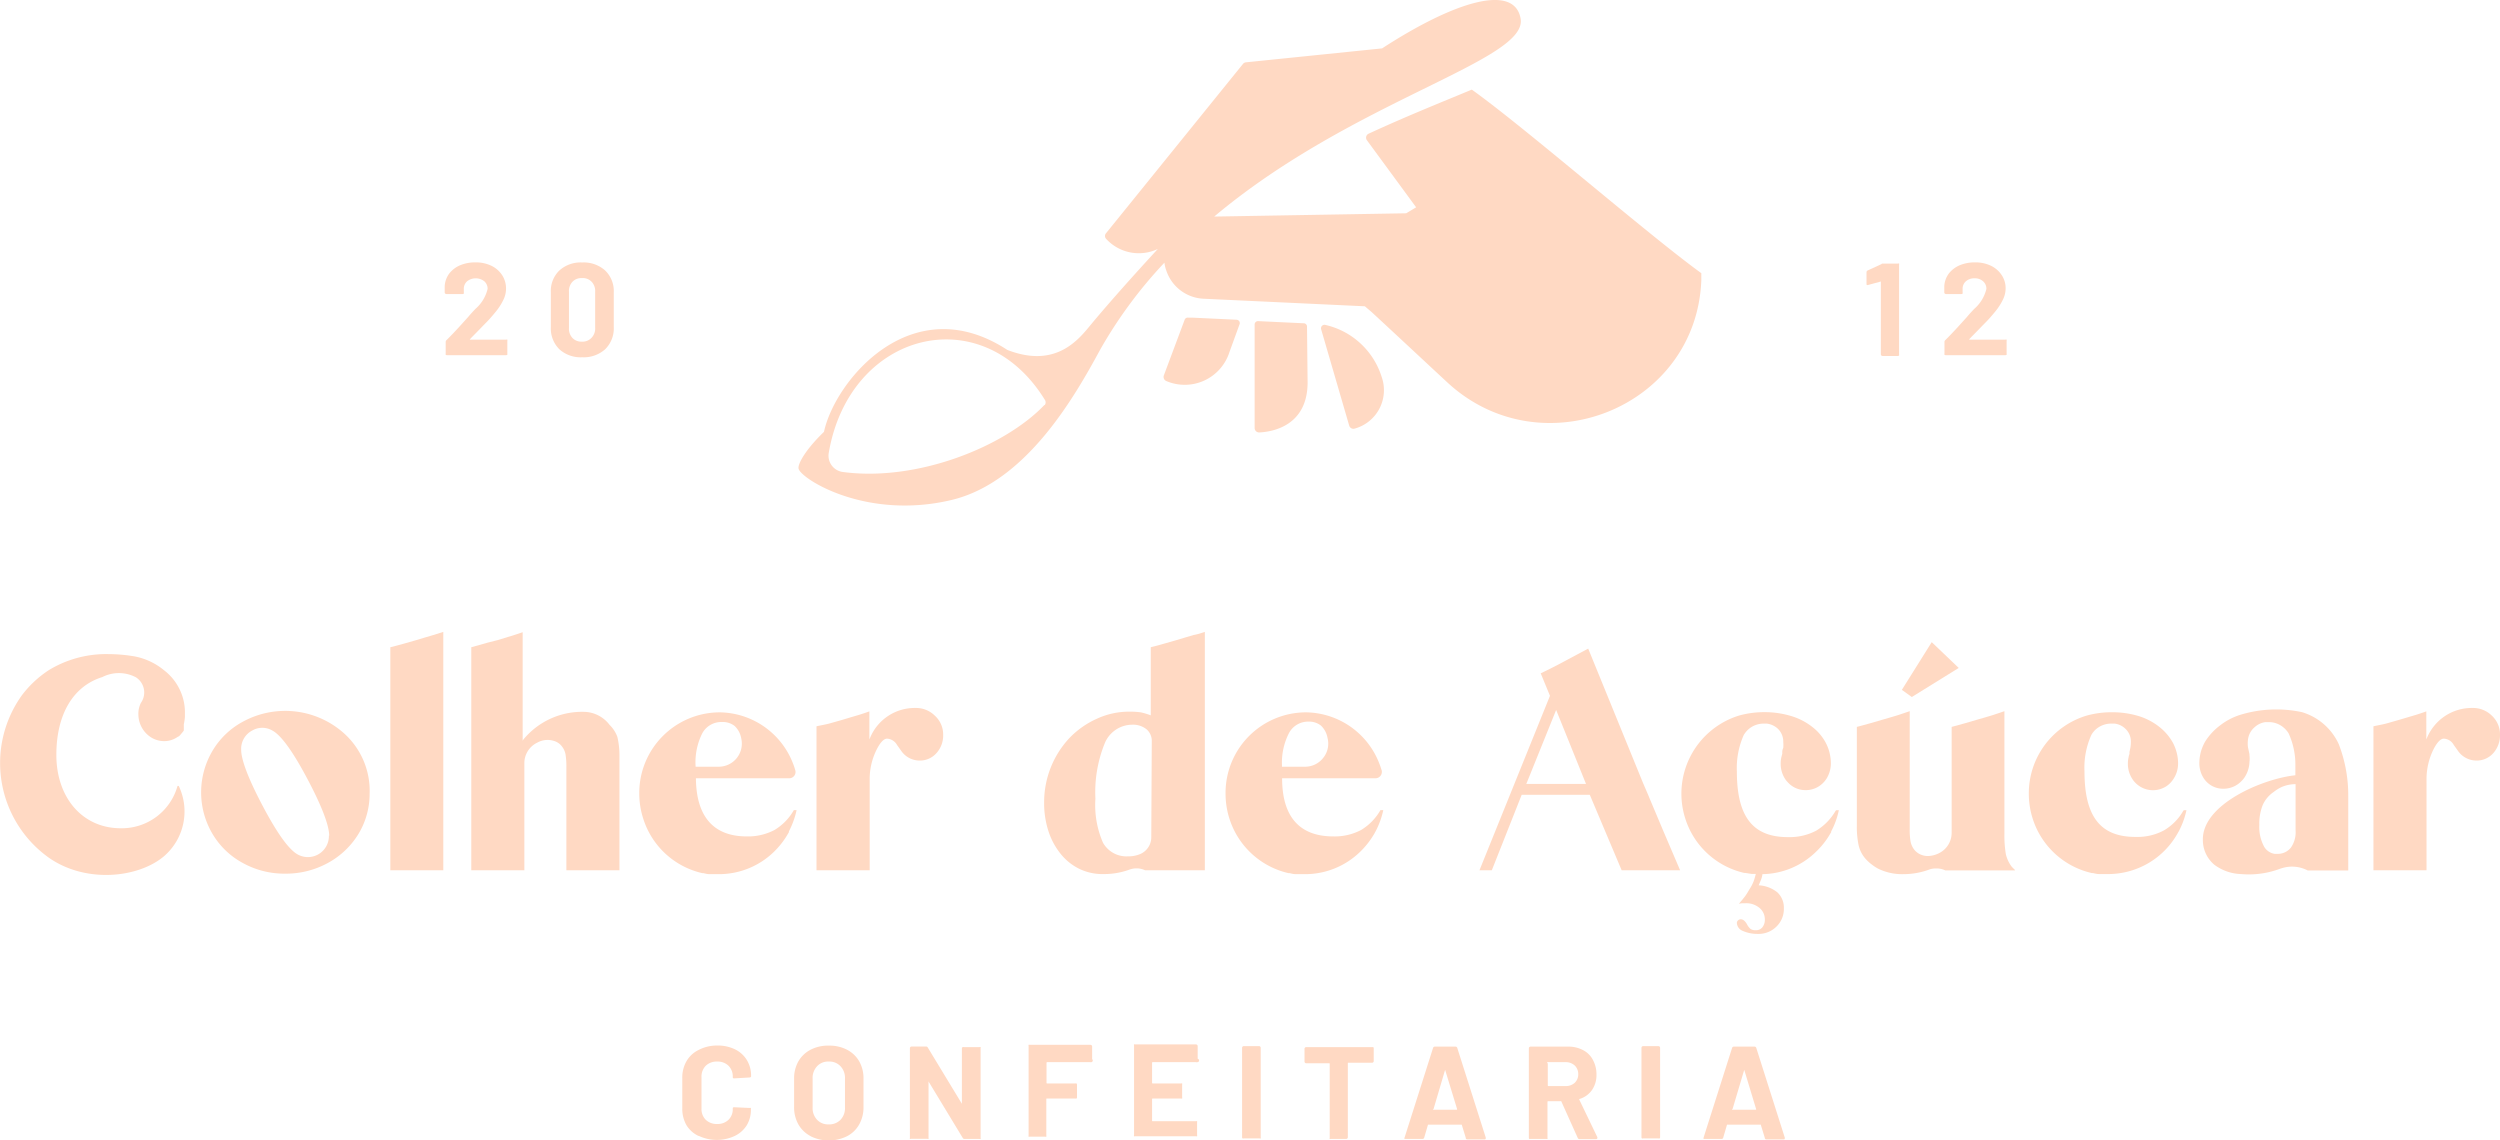 <svg xmlns="http://www.w3.org/2000/svg" viewBox="0 0 251.07 114.53"><defs><style>.cls-1{fill:#FFD9C3;}</style></defs><g id="Camada_2" data-name="Camada 2"><g id="Camada_1-2" data-name="Camada 1"><path class="cls-1" d="M70.15,114.08A2.82,2.82,0,0,1,68.94,113a3.33,3.33,0,0,1-.42-1.68v-3.06a3.27,3.27,0,0,1,.42-1.68,2.82,2.82,0,0,1,1.21-1.13A4,4,0,0,1,72,105a4,4,0,0,1,1.79.37A2.87,2.87,0,0,1,75,106.45a3,3,0,0,1,.43,1.61c0,.08,0,.13-.16.15l-1.55.09h0a.12.12,0,0,1-.13-.14,1.5,1.5,0,0,0-.43-1.13,1.55,1.55,0,0,0-1.13-.42,1.58,1.58,0,0,0-1.15.42,1.54,1.54,0,0,0-.43,1.13v3.19a1.51,1.51,0,0,0,.43,1.11,1.58,1.58,0,0,0,1.15.42,1.55,1.55,0,0,0,1.13-.42,1.47,1.47,0,0,0,.43-1.11c0-.1,0-.15.16-.15l1.55.07a.15.15,0,0,1,.11,0,.12.12,0,0,1,0,.09A3,3,0,0,1,75,113a2.89,2.89,0,0,1-1.21,1.08,4.25,4.25,0,0,1-3.6,0Z"/><path class="cls-1" d="M81.41,114.1a3,3,0,0,1-1.23-1.18,3.5,3.5,0,0,1-.43-1.76v-2.83a3.45,3.45,0,0,1,.43-1.74,3,3,0,0,1,1.23-1.17,3.79,3.79,0,0,1,1.82-.41,3.83,3.83,0,0,1,1.83.41,3,3,0,0,1,1.23,1.17,3.45,3.45,0,0,1,.43,1.74v2.83a3.5,3.5,0,0,1-.43,1.76,2.94,2.94,0,0,1-1.23,1.19,4.13,4.13,0,0,1-3.65,0Zm3-1.64a1.69,1.69,0,0,0,.45-1.23v-2.91a1.7,1.7,0,0,0-.45-1.24,1.52,1.52,0,0,0-1.18-.47,1.49,1.49,0,0,0-1.17.47,1.7,1.7,0,0,0-.45,1.24v2.91a1.69,1.69,0,0,0,.45,1.23,1.52,1.52,0,0,0,1.17.46A1.57,1.57,0,0,0,84.41,112.46Z"/><path class="cls-1" d="M96.7,105.16a.16.16,0,0,1,.11,0h1.55a.18.18,0,0,1,.12,0,.15.15,0,0,1,0,.11v9a.14.14,0,0,1,0,.11.15.15,0,0,1-.12,0H96.87a.2.2,0,0,1-.19-.11l-3.43-5.66s0,0,0,0a.06.06,0,0,0,0,.06l0,5.59a.14.14,0,0,1,0,.11.13.13,0,0,1-.11,0H91.49a.13.13,0,0,1-.11,0,.14.14,0,0,1,0-.11v-9a.17.17,0,0,1,.16-.16H93a.18.18,0,0,1,.18.11l3.42,5.64s0,0,0,0,0,0,0-.06v-5.56A.15.15,0,0,1,96.7,105.16Z"/><path class="cls-1" d="M109.61,106.67a.15.15,0,0,1-.11,0h-4.33a.07.07,0,0,0-.07.07v2a.06.06,0,0,0,.07.07H108a.15.15,0,0,1,.11,0,.18.18,0,0,1,.05.12v1.28a.14.14,0,0,1-.05.11.13.13,0,0,1-.11,0h-2.85a.06.06,0,0,0-.07.07v3.65a.14.14,0,0,1,0,.11.13.13,0,0,1-.12,0h-1.55a.13.13,0,0,1-.11,0,.14.14,0,0,1,0-.11v-9a.15.15,0,0,1,0-.11.16.16,0,0,1,.11,0h6.11a.17.17,0,0,1,.16.16v1.28A.17.17,0,0,1,109.61,106.67Z"/><path class="cls-1" d="M120.22,106.67a.15.15,0,0,1-.11,0h-4.35s-.06,0-.06.07v2s0,.07.06.07h2.85a.15.15,0,0,1,.11,0,.18.18,0,0,1,0,.12v1.28a.14.14,0,0,1,0,.11.13.13,0,0,1-.11,0h-2.85s-.06,0-.06.07v2.14c0,.05,0,.07.06.07h4.35a.15.15,0,0,1,.11,0,.18.18,0,0,1,0,.12v1.28a.14.14,0,0,1,0,.11.13.13,0,0,1-.11,0H114a.12.12,0,0,1-.11,0,.14.14,0,0,1,0-.11v-9a.16.16,0,0,1,0-.11.14.14,0,0,1,.11,0h6.12a.17.17,0,0,1,.16.16v1.28A.17.17,0,0,1,120.22,106.67Z"/><path class="cls-1" d="M124.79,114.33a.14.14,0,0,1-.05-.11v-9a.17.17,0,0,1,.16-.16h1.55a.17.17,0,0,1,.16.16v9a.14.14,0,0,1,0,.11.13.13,0,0,1-.11,0H124.9A.13.13,0,0,1,124.79,114.33Z"/><path class="cls-1" d="M137.91,105.16a.16.16,0,0,1,.05.11v1.3a.17.17,0,0,1-.16.16h-2.37c-.05,0-.07,0-.07.06v7.43a.17.17,0,0,1-.16.16h-1.55a.13.13,0,0,1-.11,0,.14.14,0,0,1,0-.11v-7.43a.05.05,0,0,0-.06-.06h-2.31a.17.17,0,0,1-.16-.16v-1.3a.17.17,0,0,1,.16-.16h6.68A.16.16,0,0,1,137.91,105.16Z"/><path class="cls-1" d="M147.2,114.25l-.4-1.3s0,0-.06,0h-3.26s0,0-.07,0l-.38,1.3a.17.17,0,0,1-.17.13h-1.69s-.09,0-.11,0a.13.13,0,0,1,0-.14l2.86-9a.18.18,0,0,1,.17-.13h2.08a.18.18,0,0,1,.18.13l2.86,9s0,0,0,.07,0,.12-.15.12h-1.68A.16.16,0,0,1,147.2,114.25Zm-3.26-2.8h2.33c.06,0,.07,0,.06-.08l-1.2-3.93s0,0,0,0,0,0,0,0l-1.16,3.93C143.88,111.43,143.9,111.45,143.94,111.45Z"/><path class="cls-1" d="M158.44,114.26l-1.65-3.67a.1.1,0,0,0-.08,0h-1.23s-.07,0-.07.07v3.61a.14.14,0,0,1,0,.11.13.13,0,0,1-.11,0H153.7a.13.13,0,0,1-.11,0,.14.14,0,0,1-.05-.11v-9a.17.17,0,0,1,.16-.16h3.79a3.12,3.12,0,0,1,1.49.35,2.29,2.29,0,0,1,1,1,3,3,0,0,1,.35,1.47,2.62,2.62,0,0,1-.45,1.54,2.34,2.34,0,0,1-1.26.9s-.05.05,0,.1l1.8,3.74a.27.27,0,0,1,0,.08c0,.07-.05.11-.14.11h-1.63A.2.2,0,0,1,158.44,114.26Zm-3-7.48V109s0,.07.07.07h1.73a1.29,1.29,0,0,0,.91-.33,1.15,1.15,0,0,0,.35-.86,1.18,1.18,0,0,0-.35-.87,1.3,1.3,0,0,0-.91-.34h-1.73A.06.06,0,0,0,155.41,106.78Z"/><path class="cls-1" d="M164.9,114.33a.14.14,0,0,1-.05-.11v-9a.17.17,0,0,1,.16-.16h1.55a.17.17,0,0,1,.16.16v9a.14.14,0,0,1-.05.11.13.13,0,0,1-.11,0H165A.13.13,0,0,1,164.9,114.33Z"/><path class="cls-1" d="M177.23,114.25l-.4-1.3a.06.06,0,0,0-.06,0h-3.26s0,0-.07,0l-.38,1.3a.16.16,0,0,1-.17.13h-1.68c-.06,0-.1,0-.12,0s0-.07,0-.14l2.86-9a.18.18,0,0,1,.18-.13h2.08a.18.18,0,0,1,.17.13l2.86,9a.15.15,0,0,1,0,.07c0,.08,0,.12-.14.12H177.4A.17.17,0,0,1,177.23,114.25Zm-3.26-2.8h2.34c.05,0,.07,0,.05-.08l-1.19-3.93s0,0,0,0,0,0,0,0l-1.17,3.93C173.91,111.43,173.93,111.45,174,111.45Z"/><path class="cls-1" d="M16.46,86c-2.59,2.18-7.86,2.74-11.58.12a11.68,11.68,0,0,1-2.7-16.27,10.74,10.74,0,0,1,2.74-2.56,11.07,11.07,0,0,1,5.94-1.6,16.84,16.84,0,0,1,2,.13l.6.09a6.63,6.63,0,0,1,3.05,1.43,5.33,5.33,0,0,1,1.65,2.16,5.23,5.23,0,0,1,.41,1.91c0,.19,0,.39,0,.61a5.84,5.84,0,0,1-.11.73l0,.11,0,.07,0,.1a.76.76,0,0,1,0,.11l0,.05,0,.09a.08.08,0,0,1,0,0l0,0a.59.59,0,0,0,0,.08l0,0,0,0,0,0-.09.13s0,0-.05.06l0,0-.21.25,0,0a1.37,1.37,0,0,1-.17.17h-.05l0,0h0a2.35,2.35,0,0,1-1.4.46,2.48,2.48,0,0,1-1.24-.33,2.74,2.74,0,0,1-1.35-2.3,2.42,2.42,0,0,1,.25-1.21,1.81,1.81,0,0,0-.5-2.57A3.67,3.67,0,0,0,10.27,68c-2.93.91-4.61,3.75-4.61,7.81,0,4.34,2.66,7.37,6.46,7.37a5.81,5.81,0,0,0,5.71-4.25l.12,0A5.94,5.94,0,0,1,16.46,86Z"/><path class="cls-1" d="M37.12,79.75a7.77,7.77,0,0,1-1.12,4,8.16,8.16,0,0,1-3.08,2.92,8.77,8.77,0,0,1-4.28,1.07,8.63,8.63,0,0,1-4.27-1.08,7.87,7.87,0,0,1-3.05-2.95,8.19,8.19,0,0,1,0-8.27,7.87,7.87,0,0,1,3.05-2.95,8.87,8.87,0,0,1,10,1A7.77,7.77,0,0,1,37.12,79.75Zm-4.06,4.19c0-1-.69-2.86-2.08-5.51-1.52-2.9-2.74-4.6-3.64-5.07a2,2,0,0,0-2,0,2.07,2.07,0,0,0-1.12,1.93c0,1,.7,2.87,2.11,5.55,1.5,2.86,2.72,4.55,3.62,5a2.11,2.11,0,0,0,3.08-1.94Z"/><path class="cls-1" d="M44.52,63.46V87.4H39.2V65l.26-.06h0l1.14-.31,1.12-.32.9-.27.88-.26Z"/><path class="cls-1" d="M62.21,76V87.4H56.88V77.06a7.71,7.71,0,0,0-.08-1.27,1.81,1.81,0,0,0-.33-.78,1.57,1.57,0,0,0-.6-.51,2.12,2.12,0,0,0-1.91.08,2.28,2.28,0,0,0-1.3,2.06V87.4H47.33V65l1.44-.4.2-.06L50,64.28l1-.31,0,0,.25-.07c.38-.12.79-.25,1.24-.41h0v7.76h0v3.14l.07-.12a7.65,7.65,0,0,1,6.14-2.78,3.29,3.29,0,0,1,2.52,1.31A3.25,3.25,0,0,1,62,74,8.34,8.34,0,0,1,62.21,76Z"/><path class="cls-1" d="M79.77,81.36H80a8.48,8.48,0,0,1-.77,2.13.56.56,0,0,0,0,.08l-.07.12a8.36,8.36,0,0,1-1.47,1.89,7.92,7.92,0,0,1-5.43,2.21h-.19l-.46,0-.34,0c-.24,0-.44-.06-.62-.1h-.11a8.11,8.11,0,0,1-5.9-5.35,8.26,8.26,0,0,1-.44-2.64,8.1,8.1,0,0,1,8-8.16h.13a8,8,0,0,1,7.3,5.11,6.59,6.59,0,0,1,.25.75.63.63,0,0,1-.62.76H69.89v0C69.92,82,71.65,84,75,84a5.7,5.7,0,0,0,2.79-.65,5.49,5.49,0,0,0,1.94-2ZM69.86,77v0H72.2a2.32,2.32,0,0,0,2.24-2.85h0l0,0a2.23,2.23,0,0,0-.66-1.24,1.93,1.93,0,0,0-1.27-.4,2.17,2.17,0,0,0-2,1.17A6.5,6.5,0,0,0,69.86,77Z"/><path class="cls-1" d="M94.72,73.8a2.63,2.63,0,0,1-.67,1.83,2.21,2.21,0,0,1-1.76.75,2.24,2.24,0,0,1-1.8-1l-.4-.56a1.24,1.24,0,0,0-1-.64c-.31,0-.65.34-1,1a6.61,6.61,0,0,0-.75,3.1V87.4H82V72.94c.34-.08,1-.19,1.4-.31l1.13-.32.9-.27.88-.26c.24-.08.61-.19,1-.34v2.82l.07-.16a4.85,4.85,0,0,1,4.56-3,2.67,2.67,0,0,1,1.94.77A2.54,2.54,0,0,1,94.72,73.8Z"/><path class="cls-1" d="M121,63.46V87.4H115a2.13,2.13,0,0,0-.73-.19H114a2.44,2.44,0,0,0-.62.14,7.32,7.32,0,0,1-2.5.43,5.35,5.35,0,0,1-2.52-.54,5.57,5.57,0,0,1-1.85-1.5,7.11,7.11,0,0,1-1.22-2.28,9.09,9.09,0,0,1-.43-2.87,9.44,9.44,0,0,1,2.54-6.47,8.83,8.83,0,0,1,2.76-1.94,7.72,7.72,0,0,1,3.3-.71,7.87,7.87,0,0,1,1.11.07,7.14,7.14,0,0,1,1,.3h0l0,0V65l.27-.07c.34-.08.72-.19,1.14-.31l1.12-.32.9-.27.88-.26C120.24,63.71,120.58,63.6,121,63.46Zm-5.33,11a1.52,1.52,0,0,0-.54-1.23,2.16,2.16,0,0,0-1.42-.45,3,3,0,0,0-2.78,1.91,13.07,13.07,0,0,0-.92,5.52,9.46,9.46,0,0,0,.76,4.42A2.7,2.7,0,0,0,113.29,86a3,3,0,0,0,1.17-.21h0a1.83,1.83,0,0,0,1.16-1.65Z"/><path class="cls-1" d="M138.65,81.36h.27a8.48,8.48,0,0,1-.77,2.13.56.56,0,0,0-.05.08l-.06.12a8.4,8.4,0,0,1-1.48,1.89,7.92,7.92,0,0,1-5.43,2.21h-.19l-.46,0-.33,0c-.25,0-.45-.06-.63-.1h-.11a8.13,8.13,0,0,1-5.9-5.35,8.25,8.25,0,0,1-.43-2.64,8.09,8.09,0,0,1,8-8.16h.13a8,8,0,0,1,7.3,5.11c.1.24.18.5.26.75a.67.67,0,0,1-.14.53.64.64,0,0,1-.49.23h-9.38v0c0,3.88,1.76,5.84,5.15,5.84a5.67,5.67,0,0,0,2.79-.65,5.49,5.49,0,0,0,1.94-2ZM128.74,77v0h2.34a2.3,2.3,0,0,0,1.81-.89,2.27,2.27,0,0,0,.43-2h0l0,0a2.23,2.23,0,0,0-.66-1.24,1.93,1.93,0,0,0-1.27-.4,2.17,2.17,0,0,0-1.95,1.17,6.5,6.5,0,0,0-.69,3.29Z"/><path class="cls-1" d="M168.73,87.4h-5.87l-3.2-7.58h-6.84l-3,7.58h-1.24l7.08-17.52-.93-2.26c1.19-.56,2.39-1.2,3.64-1.88l1.13-.6L165,78.62l.52,1.21.09.22.05.12C166,81,168,85.72,168.73,87.4Zm-15.45-8.67h6l-3-7.43v0l-2.92,7.24h0l-.05.12v0Z"/><path class="cls-1" d="M184.41,81.37h.26a8,8,0,0,1-.77,2.13.59.59,0,0,0,0,.08l-.07.11h0a8.13,8.13,0,0,1-1.48,1.88A7.88,7.88,0,0,1,177,87.79a2.41,2.41,0,0,1-.14.55l-.24.57a3.25,3.25,0,0,1,1.88.71,2.1,2.1,0,0,1,.65,1.61,2.46,2.46,0,0,1-.75,1.83,2.54,2.54,0,0,1-1.87.73,3.64,3.64,0,0,1-1.55-.32.9.9,0,0,1-.55-.78.34.34,0,0,1,.12-.26.4.4,0,0,1,.27-.11c.23,0,.43.17.62.49a1.53,1.53,0,0,0,.36.48.87.87,0,0,0,.52.13.81.81,0,0,0,.67-.29,1.22,1.22,0,0,0,.25-.79,1.49,1.49,0,0,0-.55-1.17,2.07,2.07,0,0,0-1.38-.46H175a1.71,1.71,0,0,0-.37.06c.27-.31.46-.55.6-.73s.29-.43.47-.74a4.29,4.29,0,0,0,.41-.78,6.72,6.72,0,0,0,.22-.75h-.07l-.33,0-.63-.1h-.11a8.1,8.1,0,0,1-5.9-5.34,8.21,8.21,0,0,1,5.4-10.48,9.43,9.43,0,0,1,2.53-.33,9.23,9.23,0,0,1,2.76.42A6.41,6.41,0,0,1,182,73a4.94,4.94,0,0,1,1.37,1.62,4.49,4.49,0,0,1,.5,2,2.93,2.93,0,0,1-.43,1.57,2.61,2.61,0,0,1-.73.75,2.43,2.43,0,0,1-1.45.41,2.37,2.37,0,0,1-1.7-.77,2.31,2.31,0,0,1-.31-.39,2.8,2.8,0,0,1-.42-1.54,2.75,2.75,0,0,1,.08-.65l.08-.31,0-.18c0-.2.08-.35.1-.41v0a3.39,3.39,0,0,0,0-.58,1.79,1.79,0,0,0-.56-1.35,2,2,0,0,0-1.09-.5h-.06l-.29,0a2.34,2.34,0,0,0-1.36.46h0a2.4,2.4,0,0,0-.61.69,8.14,8.14,0,0,0-.69,3.67c0,4.55,1.62,6.58,5.12,6.58h.06a5.7,5.7,0,0,0,2.79-.65,5.59,5.59,0,0,0,1.95-2Z"/><path class="cls-1" d="M202.36,87.41h-7a2.08,2.08,0,0,0-.73-.19h-.35a1.92,1.92,0,0,0-.62.14,7.52,7.52,0,0,1-2.5.43,5.5,5.5,0,0,1-2.52-.54,4.12,4.12,0,0,1-.66-.43,3.4,3.4,0,0,1-.38-.32h0l0,0a3.46,3.46,0,0,1-.33-.35,3.11,3.11,0,0,1-.61-1.25,8.85,8.85,0,0,1-.18-2V73l.27-.07,1.13-.31,1.13-.33.9-.26c.29-.09.59-.17.88-.27s.6-.2,1-.34v11.8a6.8,6.8,0,0,0,.08,1.27,1.92,1.92,0,0,0,.33.78,1.67,1.67,0,0,0,.6.51,1.84,1.84,0,0,0,.79.19,2.62,2.62,0,0,0,1.11-.27A2.28,2.28,0,0,0,196,83.65V73l.26-.07h0l1.13-.31,1.12-.33.91-.26c.29-.09.59-.17.88-.27s.62-.2,1-.34v4.71h0v7.56a11.55,11.55,0,0,0,.14,2.08A3.38,3.38,0,0,0,202,87l0,0h0l0,0a2.42,2.42,0,0,0,.32.32ZM192,70l-1-.72L194,64.49l2.71,2.59Z"/><path class="cls-1" d="M219.31,81.37h.27a8.27,8.27,0,0,1-.77,2.12.56.56,0,0,1-.05.08l-.06.11h0a8,8,0,0,1-6.9,4.1h-.19l-.46,0-.33,0c-.25,0-.45-.06-.63-.1h-.11a8.12,8.12,0,0,1-5.9-5.34,8.25,8.25,0,0,1-.43-2.64,8.15,8.15,0,0,1,5.83-7.84,9.43,9.43,0,0,1,2.53-.33,9.19,9.19,0,0,1,2.76.41,6.41,6.41,0,0,1,2,1.07,5.31,5.31,0,0,1,1.37,1.62,4.6,4.6,0,0,1,.34.88,4.25,4.25,0,0,1,.16,1.11,2.81,2.81,0,0,1-.44,1.57,2.49,2.49,0,0,1-.72.76,2.47,2.47,0,0,1-3.46-.76,2.77,2.77,0,0,1-.42-1.54,2.67,2.67,0,0,1,.08-.64c0-.09.05-.19.08-.31l0-.18q.07-.32.09-.42h0a3.48,3.48,0,0,0,.05-.58,1.75,1.75,0,0,0-.57-1.35,1.84,1.84,0,0,0-1.08-.5h-.35a2.33,2.33,0,0,0-1.36.45l0,0a2.17,2.17,0,0,0-.61.69,8,8,0,0,0-.69,3.66c0,4.55,1.61,6.58,5.12,6.58h.06a5.62,5.62,0,0,0,2.79-.65,5.38,5.38,0,0,0,1.94-1.95Z"/><path class="cls-1" d="M235.83,79.92v7.5h-.47c-1.1,0-2.57,0-3.6,0h0a3.4,3.4,0,0,0-2.56-.24,2.29,2.29,0,0,0-.28.09,8.94,8.94,0,0,1-3.87.51,4.72,4.72,0,0,1-2.66-.93,3.22,3.22,0,0,1-1.16-2.48c-.1-3.61,6.09-6.19,9.29-6.51h0v-1a7.5,7.5,0,0,0-.68-3.21v0a2.44,2.44,0,0,0-.61-.67h0a2.28,2.28,0,0,0-1.36-.46h-.35a2,2,0,0,0-1.08.5,1.94,1.94,0,0,0-.69,1.35,2.71,2.71,0,0,0,0,.58h0c0,.09.05.28.08.42l.08.38a.36.36,0,0,0,0,.11,2.72,2.72,0,0,1,0,.65,3,3,0,0,1-.48,1.54,2.37,2.37,0,0,1-.32.39,2.5,2.5,0,0,1-1.74.77,2.32,2.32,0,0,1-2.12-1.16,2.51,2.51,0,0,1-.25-.57,2.78,2.78,0,0,1-.12-1,4.38,4.38,0,0,1,.19-1.12,4.87,4.87,0,0,1,.38-.87,6,6,0,0,1,1.5-1.63,6.39,6.39,0,0,1,2-1.06,12.34,12.34,0,0,1,6.23-.28,5.92,5.92,0,0,1,3.7,3.22A14.26,14.26,0,0,1,235.83,79.92Zm-5.29,3.45V78.75h0a3.6,3.6,0,0,0-1.33.26,3.79,3.79,0,0,0-.86.52,3.12,3.12,0,0,0-1.11,1.32,5,5,0,0,0-.34,2,4.15,4.15,0,0,0,.47,2.16,1.48,1.48,0,0,0,1.07.74l.27,0a1.66,1.66,0,0,0,1.37-.64A2.69,2.69,0,0,0,230.54,83.37Z"/><path class="cls-1" d="M251.07,73.8a2.68,2.68,0,0,1-.67,1.83,2.22,2.22,0,0,1-1.76.75,2.26,2.26,0,0,1-1.81-1l-.4-.56a1.21,1.21,0,0,0-1-.64c-.31,0-.65.34-1,1a6.72,6.72,0,0,0-.74,3.1V87.4h-5.33V72.94c.34-.08,1-.19,1.4-.31l1.12-.32.91-.27.88-.26c.24-.08.6-.19,1-.34v2.82l.07-.16a4.87,4.87,0,0,1,4.57-3,2.69,2.69,0,0,1,1.94.77A2.57,2.57,0,0,1,251.07,73.8Z"/><path class="cls-1" d="M189,26.47h1.6a.17.17,0,0,1,.12,0,.16.16,0,0,1,0,.12v9a.15.15,0,0,1,0,.11.18.18,0,0,1-.12.05h-1.55a.17.17,0,0,1-.16-.16V28.32s0,0,0-.05a.06.06,0,0,0,0,0l-1.32.36h0c-.08,0-.12,0-.12-.14l0-1.14a.2.2,0,0,1,.12-.19l1.39-.64A.37.37,0,0,1,189,26.47Z"/><path class="cls-1" d="M197.76,34.11l.06,0h3.58a.17.17,0,0,1,.12,0,.15.15,0,0,1,0,.11v1.29a.15.15,0,0,1,0,.11.17.17,0,0,1-.12.05h-6a.17.17,0,0,1-.12-.05.15.15,0,0,1,0-.11V34.36a.24.24,0,0,1,.08-.2c.43-.42.87-.89,1.32-1.38l.85-.94c.24-.29.5-.57.75-.83a3.81,3.81,0,0,0,1.21-2,1,1,0,0,0-.33-.76,1.23,1.23,0,0,0-.86-.3,1.26,1.26,0,0,0-.87.3,1,1,0,0,0-.33.79v.33a.15.15,0,0,1,0,.11.16.16,0,0,1-.11.05h-1.57a.17.17,0,0,1-.16-.16v-.62a2.35,2.35,0,0,1,.45-1.27,2.74,2.74,0,0,1,1.1-.84,3.9,3.9,0,0,1,1.53-.29,3.62,3.62,0,0,1,1.63.35,2.68,2.68,0,0,1,1.07.95,2.36,2.36,0,0,1,.38,1.32,2.58,2.58,0,0,1-.28,1.14,6,6,0,0,1-.83,1.26c-.28.34-.57.68-.89,1s-.79.82-1.42,1.45l-.19.2S197.75,34.09,197.76,34.11Z"/><path class="cls-1" d="M47.19,34.11l.06,0h3.58a.17.17,0,0,1,.12,0,.15.15,0,0,1,0,.11v1.29a.15.15,0,0,1,0,.11.17.17,0,0,1-.12.05H44.88a.17.17,0,0,1-.12-.05.15.15,0,0,1,0-.11V34.36a.24.24,0,0,1,.08-.2c.43-.42.87-.89,1.32-1.38l.85-.94c.24-.29.5-.57.75-.83a3.81,3.81,0,0,0,1.21-2,1,1,0,0,0-.33-.76,1.4,1.4,0,0,0-1.73,0,1,1,0,0,0-.33.79v.33a.15.15,0,0,1,0,.11.17.17,0,0,1-.12.05H44.82a.17.17,0,0,1-.16-.16v-.62a2.35,2.35,0,0,1,.45-1.27,2.74,2.74,0,0,1,1.1-.84,3.9,3.9,0,0,1,1.53-.29,3.62,3.62,0,0,1,1.63.35,2.68,2.68,0,0,1,1.07.95A2.45,2.45,0,0,1,50.82,29a2.58,2.58,0,0,1-.28,1.14,6,6,0,0,1-.83,1.26c-.28.34-.57.68-.89,1s-.79.82-1.42,1.45l-.19.2S47.18,34.09,47.19,34.11Z"/><path class="cls-1" d="M56.17,35.07a2.94,2.94,0,0,1-.85-2.22v-3.5a2.86,2.86,0,0,1,.85-2.18,3.18,3.18,0,0,1,2.3-.81,3.22,3.22,0,0,1,2.31.81,2.87,2.87,0,0,1,.86,2.18v3.5a2.94,2.94,0,0,1-.86,2.22,3.22,3.22,0,0,1-2.31.81A3.18,3.18,0,0,1,56.17,35.07Zm3.25-1.16a1.34,1.34,0,0,0,.35-1V29.3a1.34,1.34,0,0,0-.35-1,1.23,1.23,0,0,0-1-.37,1.21,1.21,0,0,0-.93.37,1.34,1.34,0,0,0-.35,1v3.64a1.34,1.34,0,0,0,.35,1,1.21,1.21,0,0,0,.93.37A1.23,1.23,0,0,0,59.42,33.91Z"/><path class="cls-1" d="M170.88,27.45C165.44,23.51,153.15,12.81,147.81,9c-3,1.25-6.56,2.67-10.37,4.43a.44.44,0,0,0-.16.66l4.94,6.73-1,.6-19.28.33C135.92,10,153.49,6.1,152.71,1.86c-.64-3.56-6.66-1.71-13.91,3h0l-13.68,1.4a.43.43,0,0,0-.29.16l-13.75,17a.42.42,0,0,0,0,.56A4.45,4.45,0,0,0,116.28,25c-2.68,2.91-5,5.53-6.65,7.51-1.21,1.46-3.49,4.57-8.47,2.63-9.6-6.27-17.31,3.1-18.41,8.23-1.84,1.77-2.66,3.24-2.55,3.7.22,1,6.78,5.21,15.41,3.13,7.46-1.81,12.31-10.35,14.87-15.07h0a45.34,45.34,0,0,1,6.46-8.75,3.39,3.39,0,0,0,.2.82A4.14,4.14,0,0,0,120.86,30l16.21.76s.28.24.67.57c3.08,2.85,5.57,5.18,7.63,7.09,9.43,8.71,25,2.55,25.49-10.28,0-.23,0-.46,0-.7Zm-66,13.23c-4,4.19-12.78,7.72-20.24,6.72a1.65,1.65,0,0,1-1.41-1.92c2.09-12.23,15.41-15.55,21.7-5.33A.45.45,0,0,1,104.92,40.68Z"/><path class="cls-1" d="M124.17,32.11l-4.44-.21-.4,0a.33.33,0,0,0-.36.22l-2.09,5.59a.45.45,0,0,0,.28.57,4.71,4.71,0,0,0,6.31-2.92l1-2.75A.34.34,0,0,0,124.17,32.11Z"/><path class="cls-1" d="M131,32.47l-4.64-.22a.34.34,0,0,0-.36.35L126,43a.45.45,0,0,0,.46.43c1.28-.06,4.84-.62,4.86-5l-.06-5.68A.35.35,0,0,0,131,32.47Z"/><path class="cls-1" d="M138.76,37.86a7.72,7.72,0,0,0-5.66-5.23.35.35,0,0,0-.42.44l2.82,9.68a.44.44,0,0,0,.56.29,4,4,0,0,0,2.7-5.18Z"/></g></g></svg>